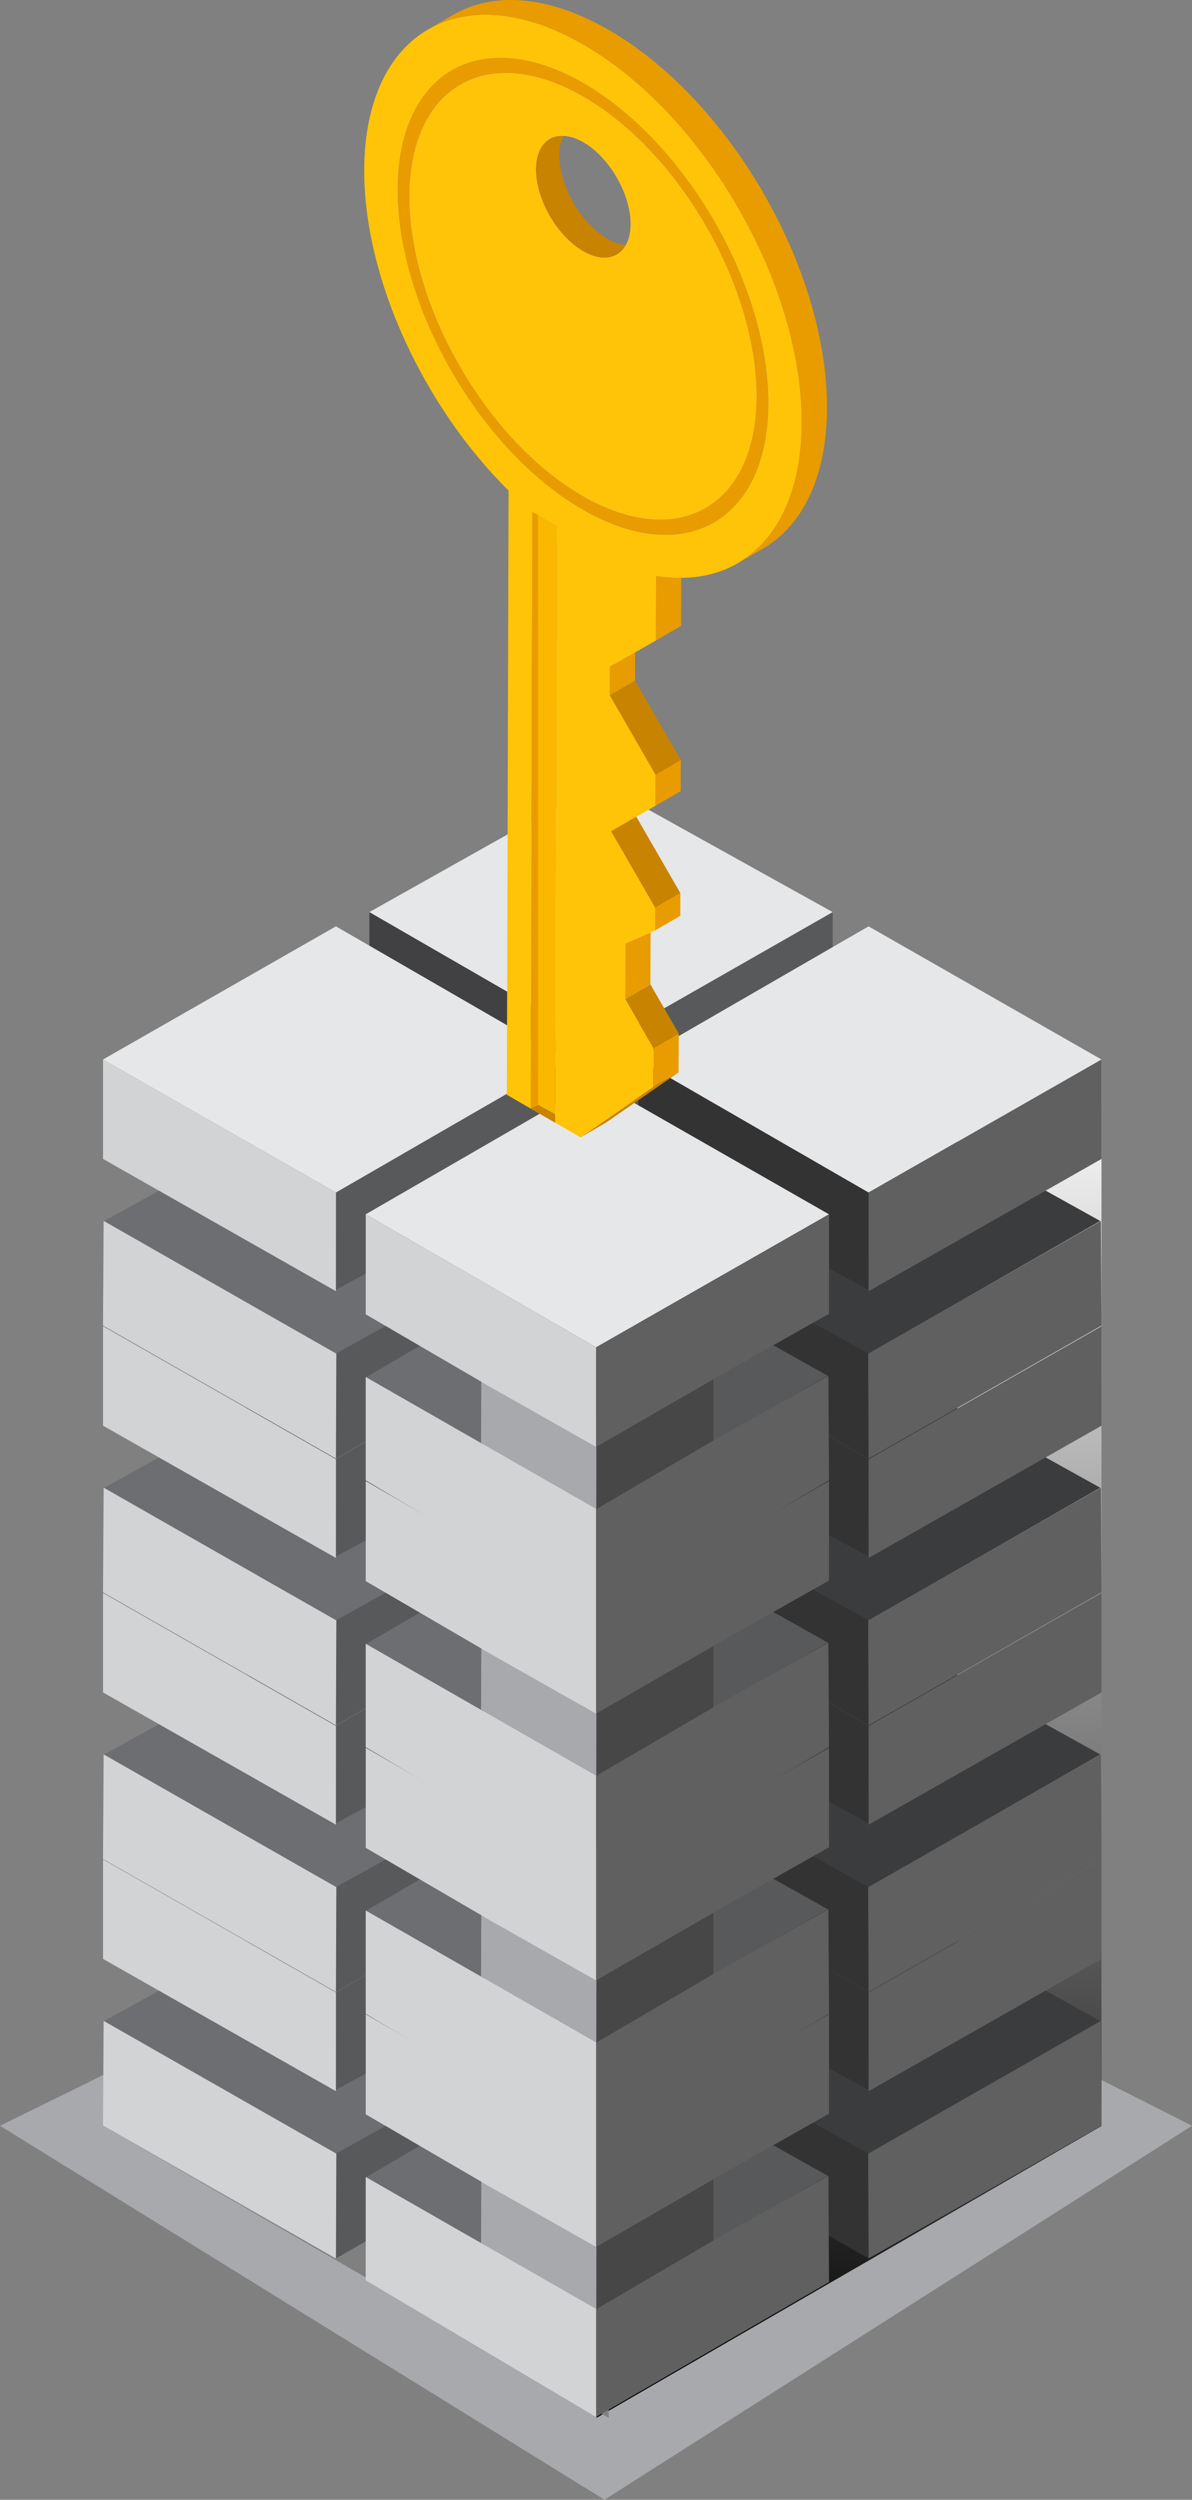 <svg width="239" height="501" viewBox="0 0 239 501" fill="none" xmlns="http://www.w3.org/2000/svg">
<rect x="0" y="0" width="239" height="501" fill="#808080" stroke="none"/>
<path d="M239 426.041L121.204 500.988L0 426.041L121.204 366.42L239 426.041Z" fill="#A7A9AC"/>
<path d="M74.065 375.818L98.039 389.463L99.146 361.208L74.065 375.818Z" fill="#414042"/>
<path d="M166.703 375.487L142.09 361.699V389.524L166.703 375.487Z" fill="#414042"/>
<path d="M166.956 343.129V363.054L143.907 376.077V388.356L166.824 375.487L166.956 396.443L120.252 423.094V369.786L166.956 343.129Z" fill="#58595B"/>
<path d="M120.252 369.786V423.094L74.065 396.443V375.735L97.714 389.276L97.301 376.721L74.065 363.181V343.129L120.252 369.786Z" fill="#414042"/>
<path d="M97.236 376.721L120.312 389.771V402.205L97.191 388.973L97.236 376.721Z" fill="#565556"/>
<path d="M143.813 376.165L120.329 389.7L120.307 402.205L143.813 388.449V376.165Z" fill="url(#paint0_linear_151_2524)"/>
<path d="M127.966 405.361L151.94 419.012L153.047 390.757L127.966 405.361Z" fill="#414042"/>
<path style="mix-blend-mode:multiply" d="M220.851 212.345V426.085L119.618 484.566L119.514 270.022L220.851 212.345Z" fill="url(#paint1_linear_151_2524)"/>
<path d="M220.598 405.036L174.07 379.184L138.444 411.344L173.982 431.754L220.598 405.036Z" fill="#3B3C3D"/>
<path d="M174.152 399.335V418.825L147.739 404.546L148.967 417.591L174.152 431.627V452.643L127.966 425.992V405.284L151.615 418.825L151.197 406.265L127.966 392.724V372.678L174.152 399.335Z" fill="#333333"/>
<path style="mix-blend-mode:multiply" d="M20.814 212.345V426.085L122.041 484.566L122.146 270.022L20.814 212.345Z" fill="url(#paint2_linear_151_2524)"/>
<path d="M113.545 405.361L89.571 419.012L88.464 390.757L113.545 405.361Z" fill="#414042"/>
<path d="M20.907 405.036L67.435 379.184L103.061 411.344L67.529 431.754L20.907 405.036Z" fill="#6D6E71"/>
<path d="M67.353 399.335V418.825L93.772 404.546L92.538 417.591L67.353 431.627V452.643L113.545 425.992V405.284L89.895 418.825L90.308 406.265L113.545 392.724V372.678L67.353 399.335Z" fill="#58595B"/>
<path d="M73.327 436.387L97.302 450.037L98.408 421.777L73.327 436.387Z" fill="#6D6E71"/>
<path d="M165.965 436.061L141.352 422.273V450.098L165.965 436.061Z" fill="#58595B"/>
<path d="M220.725 405.036L220.852 425.991L174.153 452.643L174.076 431.627L220.73 405.036H220.725ZM174.153 399.329L174.164 419.1L220.852 392.597V372.672L174.153 399.329ZM119.52 484.401L166.218 457.353L166.092 436.056L143.169 448.919V436.64L166.218 423.623V403.698L119.52 430.349V484.401Z" fill="#606060"/>
<path d="M20.786 405.036L67.436 431.627L67.353 452.643L20.654 425.991L20.781 405.036H20.786ZM67.359 399.329L20.66 372.672V392.597L67.347 419.1L67.359 399.329ZM73.333 403.698V423.744L96.564 437.284L96.977 449.844L73.327 436.298V457.011L119.514 484.401V430.349L73.327 403.698H73.333Z" fill="#D1D3D4"/>
<path d="M74.065 322.405L98.039 336.05L99.146 307.795L74.065 322.405Z" fill="#414042"/>
<path d="M166.703 322.08L142.09 308.291V336.116L166.703 322.08Z" fill="#414042"/>
<path d="M166.956 289.721V309.641L143.907 322.664V334.943L166.824 322.08L166.956 343.03L120.252 369.687V316.378L166.956 289.721Z" fill="#58595B"/>
<path d="M120.252 316.378V369.687L74.065 343.03V322.322L97.714 335.868L97.301 323.308L74.065 309.768V289.721L120.252 316.378Z" fill="#414042"/>
<path d="M97.236 323.308L120.312 336.358V348.792L97.191 335.56L97.236 323.308Z" fill="#565556"/>
<path d="M143.813 322.757L120.329 336.287L120.307 348.792L143.813 335.036V322.757Z" fill="url(#paint3_linear_151_2524)"/>
<path d="M127.966 351.954L151.94 365.599L153.047 337.344L127.966 351.954Z" fill="#414042"/>
<path d="M220.598 351.623L174.07 325.771L138.444 357.936L173.982 378.341L220.598 351.623Z" fill="#3B3C3D"/>
<path d="M174.152 345.922V365.412L147.739 351.133L148.967 364.183L174.152 378.22V399.23L127.966 372.579V351.871L151.615 365.412L151.197 352.857L127.966 339.311V319.265L174.152 345.922Z" fill="#333333"/>
<path d="M113.545 351.954L89.571 365.599L88.464 337.344L113.545 351.954Z" fill="#414042"/>
<path d="M20.907 351.623L67.435 325.771L103.061 357.936L67.529 378.341L20.907 351.623Z" fill="#6D6E71"/>
<path d="M67.353 345.922V365.412L93.772 351.133L92.538 364.183L67.353 378.22V399.23L113.545 372.579V351.871L89.895 365.412L90.308 352.857L113.545 339.311V319.265L67.353 345.922Z" fill="#58595B"/>
<path d="M73.327 382.974L97.302 396.624L98.408 368.37L73.327 382.974Z" fill="#6D6E71"/>
<path d="M165.965 382.649L141.352 368.86V396.685L165.965 382.649Z" fill="#58595B"/>
<path d="M220.725 351.623L220.852 372.579L174.153 399.23L174.076 378.22L220.73 351.629L220.725 351.623ZM174.153 345.922L174.164 365.693L220.852 339.19V319.265L174.153 345.922ZM119.52 430.994L166.218 403.604L166.092 382.654L143.169 395.517V383.238L166.218 370.221V350.296L119.52 376.952V430.999V430.994Z" fill="#606060"/>
<path d="M20.786 351.623L67.436 378.214L67.353 399.224L20.654 372.573L20.781 351.618L20.786 351.623ZM67.359 345.922L20.66 319.265V339.19L67.347 365.693L67.359 345.922ZM73.333 350.29V370.336L96.564 383.877L96.977 396.431L73.327 382.891V403.598L119.514 430.988V376.941L73.327 350.285L73.333 350.29Z" fill="#D1D3D4"/>
<path d="M74.065 268.942L98.039 282.593L99.146 254.338L74.065 268.942Z" fill="#414042"/>
<path d="M166.703 268.617L142.09 254.829V282.653L166.703 268.617Z" fill="#414042"/>
<path d="M166.956 236.259V256.184L143.907 269.201V281.48L166.824 268.617L166.956 289.572L120.252 316.224V262.915L166.956 236.259Z" fill="#58595B"/>
<path d="M120.252 262.915V316.224L74.065 289.572V268.865L97.714 282.406L97.301 269.851L74.065 256.305V236.259L120.252 262.915Z" fill="#414042"/>
<path d="M97.236 269.851L120.312 282.901V295.335L97.191 282.097L97.236 269.851Z" fill="#565556"/>
<path d="M143.813 269.295L120.329 282.83L120.307 295.335L143.813 281.574V269.295Z" fill="url(#paint4_linear_151_2524)"/>
<path d="M127.966 298.491L151.94 312.136L153.047 283.882L127.966 298.491Z" fill="#414042"/>
<path d="M220.598 298.166L174.07 272.313L138.444 304.474L173.982 324.878L220.598 298.166Z" fill="#3B3C3D"/>
<path d="M174.152 292.459V311.955L147.739 297.67L148.967 310.721L174.152 324.757V345.773L127.966 319.116V298.409L151.615 311.955L151.197 299.395L127.966 285.854V265.808L174.152 292.459Z" fill="#333333"/>
<path d="M113.545 298.491L89.571 312.136L88.464 283.882L113.545 298.491Z" fill="#414042"/>
<path d="M20.907 298.166L67.435 272.313L103.061 304.474L67.529 324.878L20.907 298.166Z" fill="#6D6E71"/>
<path d="M67.353 292.459V311.955L93.772 297.67L92.538 310.721L67.353 324.757V345.773L113.545 319.116V298.409L89.895 311.955L90.308 299.395L113.545 285.854V265.808L67.353 292.459Z" fill="#58595B"/>
<path d="M73.327 329.516L97.302 343.162L98.408 314.907L73.327 329.516Z" fill="#6D6E71"/>
<path d="M165.965 329.191L141.352 315.397V343.222L165.965 329.191Z" fill="#58595B"/>
<path d="M220.725 298.166L220.852 319.121L174.153 345.773L174.076 324.757L220.73 298.166H220.725ZM174.153 292.465L174.164 312.236L220.852 285.733V265.808L174.153 292.465ZM119.52 377.536L166.218 350.147L166.092 329.197L143.169 342.06V329.781L166.218 316.764V296.839L119.52 323.495V377.542V377.536Z" fill="#606060"/>
<path d="M20.786 298.166L67.436 324.757L67.353 345.773L20.654 319.121L20.781 298.166H20.786ZM67.359 292.465L20.66 265.808V285.733L67.347 312.236L67.359 292.465ZM73.333 296.833V316.879L96.564 330.42L96.977 342.98L73.327 329.439V350.147L119.514 377.536V323.49L73.327 296.833H73.333Z" fill="#D1D3D4"/>
<path d="M74.065 215.485L98.039 229.13L99.146 200.876L74.065 215.485Z" fill="#414042"/>
<path d="M166.703 215.155L142.09 201.372V229.191L166.703 215.155Z" fill="#414042"/>
<path d="M166.956 182.796V202.721L143.907 215.744V228.023L166.824 215.154L166.956 236.11L120.252 262.761V209.453L166.956 182.796Z" fill="#58595B"/>
<path d="M120.252 209.453V262.761L74.065 236.11V215.402L97.714 228.943L97.301 216.388L74.065 202.848V182.796L120.252 209.453Z" fill="#414042"/>
<path d="M97.236 216.388L120.312 229.439V241.872L97.191 228.64L97.236 216.388Z" fill="#565556"/>
<path d="M143.813 215.832L120.329 229.367L120.307 241.872L143.813 228.111V215.832Z" fill="url(#paint5_linear_151_2524)"/>
<path d="M127.966 245.028L151.94 258.674L153.047 230.419L127.966 245.028Z" fill="#414042"/>
<path d="M220.598 244.703L174.07 218.851L138.444 251.011L173.982 271.421L220.598 244.703Z" fill="#3B3C3D"/>
<path d="M174.152 239.002V258.492L147.739 244.213L148.967 257.263L174.152 271.294V292.31L127.966 265.659V244.951L151.615 258.492L151.197 245.937L127.966 232.391V212.345L174.152 239.002Z" fill="#333333"/>
<path d="M113.545 245.028L89.571 258.674L88.464 230.419L113.545 245.028Z" fill="#414042"/>
<path d="M20.907 244.703L67.435 218.851L103.061 251.011L67.529 271.421L20.907 244.703Z" fill="#6D6E71"/>
<path d="M67.353 239.002V258.492L93.772 244.213L92.538 257.263L67.353 271.294V292.31L113.545 265.659V244.951L89.895 258.492L90.308 245.937L113.545 232.391V212.345L67.353 239.002Z" fill="#58595B"/>
<path d="M73.327 276.054L97.302 289.699L98.408 261.445L73.327 276.054Z" fill="#6D6E71"/>
<path d="M120.252 209.453L74.065 182.796L120.252 156.85L166.951 182.796L120.252 209.453ZM174.147 185.655L127.961 212.339L174.147 238.996L220.846 212.339L174.147 185.655ZM67.353 185.655L20.654 212.339L67.353 238.996L113.54 212.339L67.353 185.655ZM73.327 243.365L119.514 270.022L166.213 243.365L119.514 216.68L73.327 243.365Z" fill="#E6E7E8"/>
<path d="M165.965 275.729L141.352 261.94V289.76L165.965 275.729Z" fill="#58595B"/>
<path d="M220.725 244.703L220.852 265.659L174.153 292.31L174.076 271.294L220.73 244.703H220.725ZM174.153 239.002L174.164 258.773L220.852 232.27V212.345L174.153 239.002ZM119.52 324.074L166.218 296.684L166.092 275.734L143.169 288.597V276.318L166.218 263.301V243.376L119.52 270.033V324.079V324.074Z" fill="#606060"/>
<path d="M20.786 244.703L67.436 271.294L67.353 292.31L20.654 265.659L20.781 244.703H20.786ZM67.359 239.002L20.66 212.345V232.27L67.347 258.773L67.359 239.002ZM73.333 243.37V263.417L96.564 276.957L96.977 289.512L73.327 275.971V296.679L119.514 324.068V270.022L73.327 243.365L73.333 243.37Z" fill="#D1D3D4"/>
<path d="M96.497 437.29L119.568 450.34V462.779L96.453 449.542L96.497 437.29Z" fill="#A7A9AC"/>
<path d="M96.497 383.877L119.568 396.933V409.366L96.453 396.128L96.497 383.877Z" fill="#A7A9AC"/>
<path d="M96.497 330.42L119.568 343.47V355.903L96.453 342.671L96.497 330.42Z" fill="#A7A9AC"/>
<path d="M96.497 276.957L119.568 290.008V302.441L96.453 289.209L96.497 276.957Z" fill="#A7A9AC"/>
<path d="M143.075 436.739L119.591 450.274L119.563 462.779L143.075 449.018V436.739Z" fill="#474747"/>
<path d="M143.075 383.326L119.591 396.861L119.563 409.366L143.075 395.605V383.326Z" fill="#474747"/>
<path d="M143.075 329.864L119.591 343.399L119.563 355.903L143.075 342.148V329.864Z" fill="#474747"/>
<path d="M143.075 276.406L119.591 289.936L119.563 302.441L143.075 288.686V276.406Z" fill="#474747"/>
<path d="M125.504 49.104C123.963 51.891 120.692 52.536 116.915 50.354C111.667 47.324 107.427 39.976 107.444 33.944C107.444 31.685 108.05 29.933 109.068 28.787L109.09 28.765C109.338 28.534 109.619 28.33 109.927 28.148C109.927 28.148 110.445 27.845 111.15 27.438C111.722 27.256 112.339 27.184 113.005 27.217C110.847 31.046 113.126 37.513 114.982 40.714C116.259 42.917 118.776 46.035 121.645 47.787C122.883 48.547 124.194 49.054 125.499 49.109L125.504 49.104Z" fill="#C88300"/>
<path d="M131.016 210.064L136.082 207.123L136.06 214.912L130.994 217.859L131.016 210.064Z" fill="#E89C00"/>
<path d="M125.345 200.237L130.411 197.29L136.082 207.123L131.016 210.064L125.345 200.237Z" fill="#C88300"/>
<path d="M125.378 189.081L130.444 186.861L130.411 197.289L125.345 200.237L125.378 189.081Z" fill="#E89C00"/>
<path d="M131.352 181.948L136.418 179L136.407 183.529L131.341 186.476L131.352 181.948Z" fill="#E89C00"/>
<path d="M122.487 166.584L127.553 163.636L136.418 179L131.352 181.948L122.487 166.584Z" fill="#C88300"/>
<path d="M131.429 155.252L136.495 152.305L136.479 158.552L131.407 161.499L131.429 155.252Z" fill="#E89C00"/>
<path d="M122.256 139.354L127.322 136.407L136.495 152.305L131.429 155.252L122.256 139.354Z" fill="#C88300"/>
<path d="M122.272 133.636L127.338 130.694L127.322 136.406L122.256 139.354L122.272 133.636Z" fill="#E89C00"/>
<path d="M130.994 217.859L136.06 214.912L121.474 224.999L116.408 227.946L130.994 217.859Z" fill="#C88300"/>
<path d="M131.54 115.407L136.605 112.465L136.572 125.433L131.501 128.375L131.54 115.407Z" fill="#E89C00"/>
<path d="M117.014 16.679C96.525 4.846 79.803 14.377 79.737 37.926C79.67 61.476 96.283 90.265 116.772 102.098C137.255 113.931 153.978 104.401 154.044 80.845C154.11 57.295 137.497 28.506 117.009 16.674L117.014 16.679ZM116.777 99.366C97.604 88.288 82.049 61.35 82.115 39.304C82.176 17.258 97.83 8.339 117.003 19.412C136.176 30.49 151.726 57.433 151.665 79.474C151.604 101.52 135.956 110.438 116.777 99.366Z" fill="#E89C00"/>
<path d="M117.003 19.411C97.83 8.333 82.176 17.257 82.115 39.298C82.055 61.344 97.605 88.287 116.777 99.36C135.956 110.433 151.605 101.514 151.665 79.473C151.726 57.427 136.182 30.484 117.003 19.411ZM109.096 28.76C109.669 28.126 110.363 27.68 111.156 27.432C111.728 27.25 112.345 27.179 113.011 27.212C114.217 27.267 115.566 27.686 116.981 28.501C122.229 31.536 126.468 38.885 126.457 44.917C126.457 46.608 126.111 48.018 125.51 49.104C123.969 51.891 120.698 52.535 116.921 50.354C111.673 47.324 107.433 39.975 107.45 33.943C107.45 31.685 108.055 29.933 109.074 28.787L109.096 28.765V28.76Z" fill="#FFC3D4"/>
<path d="M117.03 8.967C92.808 -5.026 73.107 6.207 73.029 34.053C72.969 55.934 85.044 81.567 101.971 98.33L101.767 169.393L101.706 190.497L101.624 219.413L106.403 222.172L106.744 102.66L111.656 105.497L111.32 225.01L116.408 227.946L130.994 217.859L131.016 210.07L125.345 200.242L125.378 189.087L131.341 186.476L131.352 181.947L122.487 166.584L131.413 161.493L131.429 155.246L122.256 139.348L122.272 133.63L131.506 128.369L131.545 115.402C148.51 118.211 160.689 106.593 160.75 84.712C160.827 56.865 141.258 22.953 117.03 8.961V8.967ZM116.771 102.098C96.282 90.265 79.67 61.476 79.736 37.926C79.802 14.376 96.525 4.841 117.014 16.679C137.497 28.512 154.115 57.3 154.049 80.85C153.983 104.406 137.26 113.936 116.771 102.103V102.098Z" fill="#FFC408"/>
<path d="M111.662 105.497L111.321 225.01L106.409 222.173L106.745 102.66L111.662 105.497Z" fill="#FAB800"/>
<path d="M107.879 221.429V103.167L106.745 102.66L106.409 222.173L107.879 221.429Z" fill="#E89C00"/>
<path d="M107.879 221.429L111.321 223.307V225.01L106.409 222.173L107.879 221.429Z" fill="#C88300"/>
<path d="M164.109 66.633C161.174 53.213 154.644 39.48 145.977 27.961C139.116 18.844 130.917 11.115 122.102 6.02C109.911 -1.021 98.871 -1.676 90.892 2.962L85.826 5.909C93.799 1.271 104.845 1.927 117.036 8.967C125.851 14.057 134.05 21.791 140.911 30.908C149.578 42.427 156.108 56.16 159.043 69.58C160.166 74.719 160.761 79.815 160.75 84.718C160.712 98.55 155.827 108.284 147.959 112.857L153.025 109.909C160.899 105.332 165.777 95.603 165.816 81.771C165.832 76.862 165.232 71.772 164.109 66.633Z" fill="#E89C00"/>
<path d="M117.003 19.411C97.83 8.333 82.176 17.257 82.115 39.298C82.055 61.344 97.605 88.287 116.777 99.36C135.956 110.433 151.605 101.514 151.665 79.473C151.726 57.427 136.182 30.484 117.003 19.411ZM109.096 28.76C109.669 28.126 110.363 27.68 111.156 27.432C111.728 27.25 112.345 27.179 113.011 27.212C114.217 27.267 115.566 27.686 116.981 28.501C122.229 31.536 126.468 38.885 126.457 44.917C126.457 46.608 126.111 48.018 125.51 49.104C123.969 51.891 120.698 52.535 116.921 50.354C111.673 47.324 107.433 39.975 107.45 33.943C107.45 31.685 108.055 29.933 109.074 28.787L109.096 28.765V28.76Z" fill="#FFC408"/>
<defs>
<linearGradient id="paint0_linear_151_2524" x1="120.307" y1="389.188" x2="143.813" y2="389.188" gradientUnits="userSpaceOnUse">
<stop stop-color="#C92E36"/>
<stop offset="1" stop-color="#E14932"/>
</linearGradient>
<linearGradient id="paint1_linear_151_2524" x1="170.182" y1="484.566" x2="170.182" y2="212.345" gradientUnits="userSpaceOnUse">
<stop/>
<stop offset="1" stop-color="white"/>
</linearGradient>
<linearGradient id="paint2_linear_151_2524" x1="71.477" y1="0.004" x2="71.477" y2="0.004" gradientUnits="userSpaceOnUse">
<stop/>
<stop offset="1" stop-color="white"/>
</linearGradient>
<linearGradient id="paint3_linear_151_2524" x1="-8.63151e-07" y1="335.775" x2="0.551" y2="335.775" gradientUnits="userSpaceOnUse">
<stop stop-color="#C92E36"/>
<stop offset="1" stop-color="#E14932"/>
</linearGradient>
<linearGradient id="paint4_linear_151_2524" x1="-8.63151e-07" y1="282.312" x2="0.551" y2="282.312" gradientUnits="userSpaceOnUse">
<stop stop-color="#C92E36"/>
<stop offset="1" stop-color="#E14932"/>
</linearGradient>
<linearGradient id="paint5_linear_151_2524" x1="-8.63151e-07" y1="228.855" x2="0.551" y2="228.855" gradientUnits="userSpaceOnUse">
<stop stop-color="#C92E36"/>
<stop offset="1" stop-color="#E14932"/>
</linearGradient>
</defs>
</svg>

